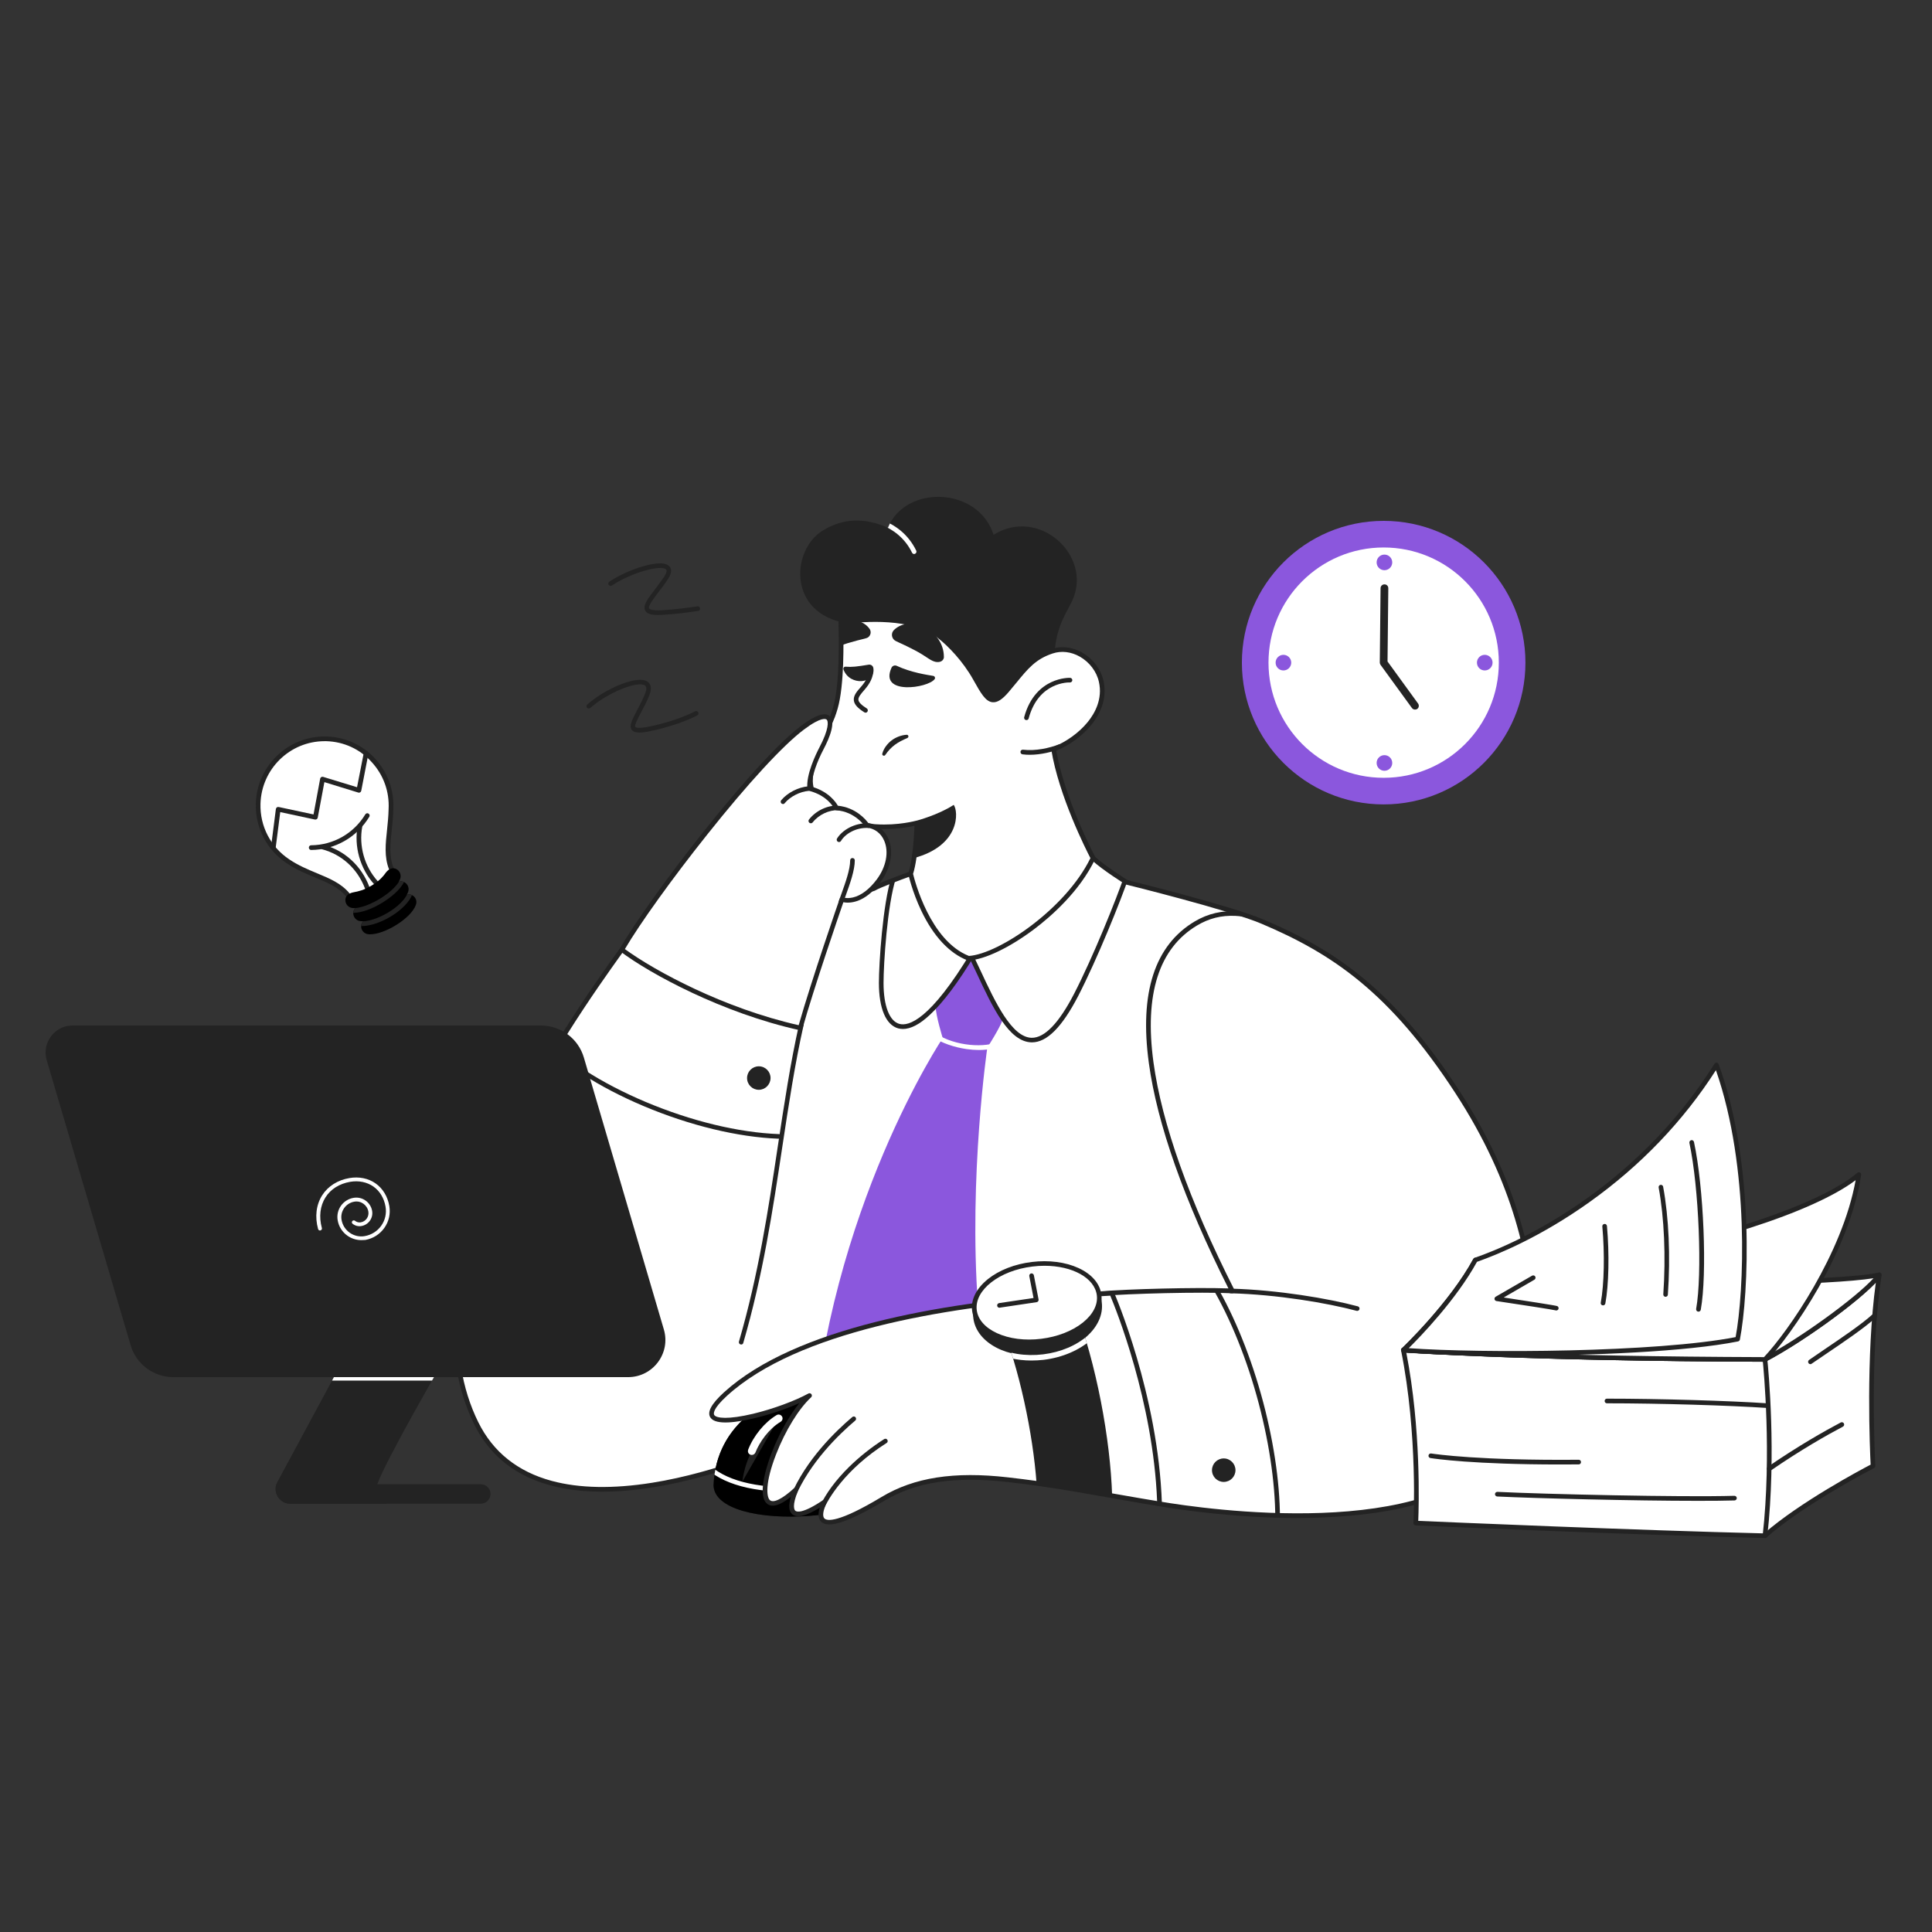 <?xml version="1.0" encoding="UTF-8"?> <!-- Generator: Adobe Illustrator 25.4.1, SVG Export Plug-In . SVG Version: 6.00 Build 0) --> <svg xmlns="http://www.w3.org/2000/svg" xmlns:xlink="http://www.w3.org/1999/xlink" id="Слой_1" x="0px" y="0px" viewBox="0 0 3000 3000" style="enable-background:new 0 0 3000 3000;" xml:space="preserve"><rect x="0" y="0" width="3000" height="3000" fill="#333333" stroke="none"/> <style type="text/css"> .st0{fill:#FFFFFF;} .st1{fill:#232323;} .st2{fill:#8B57DD;} .st3{clip-path:url(#SVGID_00000147201820565480497410000017862127431045780122_);fill:#FFFFFF;} .st4{clip-path:url(#SVGID_00000018918280080504766560000014576355656826451345_);fill:#232323;} .st5{clip-path:url(#SVGID_00000048471540986651138760000005756930421663930795_);fill:#232323;} .st6{clip-path:url(#SVGID_00000055704010301514621370000006854047973471683248_);fill:#232323;} .st7{clip-path:url(#SVGID_00000142140442729731896190000002979590665806835353_);fill:#232323;} .st8{clip-path:url(#SVGID_00000052105720079480920890000003046994070701043084_);fill:#232323;} .st9{clip-path:url(#SVGID_00000023244511206417185570000016516916729435208348_);fill:#FFFFFF;} .st10{clip-path:url(#SVGID_00000039107469451548125150000008528294243455579564_);fill:#FFFFFF;} .st11{clip-path:url(#SVGID_00000016784289874674007470000018286510537846745754_);fill:#232323;} .st12{clip-path:url(#SVGID_00000021839487554697746710000000832579209075801741_);fill:#FFFFFF;} .st13{clip-path:url(#SVGID_00000036942271930091070980000007264329126278046896_);fill:#232323;} .st14{clip-path:url(#SVGID_00000119832625890251769850000005025043751992458382_);fill:#232323;} .st15{clip-path:url(#SVGID_00000060711924158358026240000012309082201096449706_);fill:#FFFFFF;} .st16{clip-path:url(#SVGID_00000069392449770490041380000016892102394201440915_);fill:#232323;} .st17{clip-path:url(#SVGID_00000063618700143415768800000004800495370979354522_);fill:#FFFFFF;} </style> <g transform="translate(704.4 771.6) rotate(0.0 840.6 804.6) scale(1.2 1.2)"> <path class="st0" d="M1298.3,769.2c-89.3-136.8-167.1-183.8-252.2-219.8c-41.9-17.7-175.2-50.6-175.2-50.6s-29.4-18.2-43.6-31.4 l-236,20.3c0,0-39.5,14.2-47.6,19.2c-88.1,27.3-126.6,49.6-218.8,78l-107.4,1C156.9,671-74.1,989,29.2,1198.7 c85.1,172.7,392.6,30.4,392.6,30.4c13,0.7,26.6,1.6,40.5,2.5c72.4,4.9,150.4,18.3,230.3,28.9c79.3,10.5,160.4,26.4,220.8,42.5 c78,13.2,357.5,48.6,443.6-70.9C1402.8,1168.6,1439.1,985,1298.3,769.2L1298.3,769.2z"></path> <path class="st1" d="M1091.8,1321.3c-78.7,0-149.3-10.3-178.9-15.3c-0.1,0-0.2,0-0.3-0.1c-62.2-16.6-142.6-32.1-220.4-42.5 c-22.6-3-45.2-6.3-67.1-9.4c-57.1-8.2-111.1-15.9-162.9-19.5c-13.2-0.9-26.5-1.7-39.7-2.5c-10.2,4.7-123.9,55.2-230.2,55.2 c-68,0-132.9-20.7-165.7-87.2C-17.2,1111.2-6.9,993.2,57,849.2c51.2-115.4,124.3-217.7,155.6-261.4l2.6-3.7 c0.6-0.8,1.5-1.2,2.4-1.3l106.9-1c46.7-14.4,80-27.4,112.2-39.9c30.8-12,62.7-24.4,105.8-37.8c8.9-5.3,46.2-18.7,47.8-19.3 c0.2-0.1,0.5-0.1,0.8-0.2l236-20.3c0.8-0.1,1.7,0.2,2.3,0.8c12.9,12,39.2,28.6,42.7,30.8c10,2.5,134.4,33.4,175.2,50.7 c93.3,39.4,168.2,90.1,253.5,220.9c78.3,120,97.5,224,99.8,290.1c1.3,37.9-2.3,73.8-10.8,106.4c-7.3,28.2-17.8,52.3-30.4,69.8 c-37.3,51.8-113.7,80.9-227.1,86.4C1118.7,1321,1105.2,1321.3,1091.8,1321.3L1091.8,1321.3z M914.1,1300 c58.5,9.9,352.5,52.5,440.5-69.7c21.2-29.4,42.8-90.2,40-172.5c-2.3-65.3-21.2-168.1-98.8-287c-84.5-129.5-158.6-179.7-250.9-218.7 c-41.2-17.4-173.4-50.2-174.8-50.5c-0.3-0.1-0.6-0.2-0.9-0.4c-1.2-0.7-28.5-17.7-43-30.8L592,490.6c-13.7,4.9-40.5,15-46.7,18.8 c-0.2,0.1-0.5,0.2-0.7,0.3c-43.1,13.4-75,25.8-105.8,37.8c-32.4,12.6-65.9,25.7-113,40.2c-0.3,0.1-0.6,0.1-0.9,0.1l-105.8,1 l-1.7,2.4c-31.1,43.5-104,145.4-155,260.3C-0.7,994-11,1110.3,31.9,1197.3c19,38.5,51,64.1,95.2,76c35.6,9.6,79.2,10.4,129.6,2.4 c86.3-13.7,163.1-49,163.9-49.4c0.4-0.2,0.9-0.3,1.4-0.3c13.3,0.7,26.9,1.6,40.5,2.5c52,3.5,106.1,11.3,163.4,19.5 c21.9,3.1,44.6,6.4,67.1,9.4C771.1,1267.8,851.6,1283.4,914.1,1300L914.1,1300z"></path> <path class="st2" d="M678.5,1045.7c4.5,61.9,12.4,144.7,18.9,209.1c-79.9-10.6-162.6-18.4-235-23.3 c22.7-310.7,170.5-531.2,170.5-531.2s-9.1-29.4-9.1-40.5c10.1-10.1,45.6-60.8,45.6-60.8s25.3,50,41.5,76c-1,4.1-6.1,15.2-20.3,37.5 C690.6,712.5,666.3,878.6,678.5,1045.7L678.5,1045.7z"></path> <g> <defs> <path id="SVGID_1_" d="M1298.3,769.2c-89.3-136.8-167.1-183.8-252.2-219.8c-41.9-17.7-175.2-50.6-175.2-50.6 s-29.4-18.2-43.6-31.4l-236,20.3c0,0-39.5,14.2-47.6,19.2c-88.1,27.3-126.6,49.6-218.8,78l-107.4,1 C156.9,671-74.1,989,29.2,1198.7c85.1,172.7,392.6,30.4,392.6,30.4c13,0.7,26.6,1.6,40.5,2.5c72.4,4.9,150.4,18.3,230.3,28.9 c79.3,10.5,160.4,26.4,220.8,42.5c78,13.2,357.5,48.6,443.6-70.9C1402.8,1168.6,1439.1,985,1298.3,769.2L1298.3,769.2z"></path> </defs> <clipPath id="SVGID_00000160886554097596110380000000769857010543739553_"> <use xlink:href="#SVGID_1_" style="overflow:visible;"></use> </clipPath> <path style="clip-path:url(#SVGID_00000160886554097596110380000000769857010543739553_);fill:#FFFFFF;" d="M679.6,715.7 c-5.1,0-10.4-0.4-15.9-1.2c-16.2-2.3-32.3-8-43.1-15.2c-1.4-0.9-1.7-2.8-0.8-4.2c0.9-1.3,2.7-1.7,4.1-0.8 c25.2,16.8,64.6,19.1,83.1,9.9c1.5-0.7,3.3-0.1,4,1.3s0.1,3.3-1.3,4C701.6,713.6,691.2,715.7,679.6,715.7L679.6,715.7z"></path> </g> <g> <g> <defs> <path id="SVGID_00000092436275431445103420000014000472392397801101_" d="M1298.3,769.2c-89.3-136.8-167.1-183.8-252.2-219.8 c-41.9-17.7-175.2-50.6-175.2-50.6s-29.4-18.2-43.6-31.4l-236,20.3c0,0-39.5,14.2-47.6,19.2c-88.1,27.3-126.6,49.6-218.8,78 l-107.4,1C156.9,671-74.1,989,29.2,1198.7c85.1,172.7,392.6,30.4,392.6,30.4c13,0.7,26.6,1.6,40.5,2.5 c72.4,4.9,150.4,18.3,230.3,28.9c79.3,10.5,160.4,26.4,220.8,42.5c78,13.2,357.5,48.6,443.6-70.9 C1402.8,1168.6,1439.1,985,1298.3,769.2L1298.3,769.2z"></path> </defs> <clipPath id="SVGID_00000088102190705202614410000007656579661608495797_"> <use xlink:href="#SVGID_00000092436275431445103420000014000472392397801101_" style="overflow:visible;"></use> </clipPath> <path style="clip-path:url(#SVGID_00000088102190705202614410000007656579661608495797_);fill:#232323;" d="M838,1034 c-1.7,0-3-1.4-3-3c0-1.6,1.2-2.8,2.7-3c34.3-3,122.2-5.3,164.9-3.8c-57.5-114.5-92.2-212.6-103-291.7 c-12.4-90.8,7.6-152.4,59.4-183.2c17.2-10.2,35.7-14.5,56.4-12.9c17.9,1.4,37.9,7,62.8,17.8c1.5,0.7,2.2,2.4,1.6,3.9 c-0.7,1.5-2.4,2.2-3.9,1.6c0,0,0,0,0,0c-50.4-21.8-83.4-23.3-113.8-5.2c-49.5,29.4-68.5,89.1-56.5,177.2 c10.9,79.4,46.1,178.5,104.7,294.4c0.5,1,0.4,2.1-0.2,3c-0.6,0.9-1.6,1.4-2.7,1.4c-40.2-2-133.7,0.4-169.2,3.5 C838.2,1034,838.1,1034,838,1034L838,1034z"></path> </g> <g> <defs> <path id="SVGID_00000005238603786579525620000000197431461584609692_" d="M1298.3,769.2c-89.3-136.8-167.1-183.8-252.2-219.8 c-41.9-17.7-175.2-50.6-175.2-50.6s-29.4-18.2-43.6-31.4l-236,20.3c0,0-39.5,14.2-47.6,19.2c-88.1,27.3-126.6,49.6-218.8,78 l-107.4,1C156.9,671-74.1,989,29.2,1198.7c85.1,172.7,392.6,30.4,392.6,30.4c13,0.7,26.6,1.6,40.5,2.5 c72.4,4.9,150.4,18.3,230.3,28.9c79.3,10.5,160.4,26.4,220.8,42.5c78,13.2,357.5,48.6,443.6-70.9 C1402.8,1168.6,1439.1,985,1298.3,769.2L1298.3,769.2z"></path> </defs> <clipPath id="SVGID_00000081634256698329927300000009574567533246944167_"> <use xlink:href="#SVGID_00000005238603786579525620000000197431461584609692_" style="overflow:visible;"></use> </clipPath> <path style="clip-path:url(#SVGID_00000081634256698329927300000009574567533246944167_);fill:#232323;" d="M1169.2,1053.3 c-0.3,0-0.5,0-0.8-0.1c-37.7-10.1-102.7-21.1-162.9-22.7c-1.7,0-3-1.4-2.9-3.1v0c0.1-1.7,1.4-3,3.1-2.9 c60.7,1.6,126.2,12.7,164.3,22.9c1.6,0.4,2.6,2.1,2.1,3.7C1171.7,1052.4,1170.6,1053.3,1169.2,1053.3L1169.2,1053.3z M1065.9,1340.9l-0.1,0c-1.7-0.1-2.9-1.5-2.9-3.1c1.9-43.9-4.6-98.7-18.4-154.2c-14-56.5-35.1-111.2-59.2-154.1 c-0.8-1.4-0.3-3.3,1.1-4.1c1.4-0.8,3.3-0.3,4.1,1.1c24.4,43.4,45.6,98.6,59.8,155.6c13.9,56,20.6,111.4,18.6,155.9 C1068.8,1339.7,1067.5,1340.9,1065.9,1340.9L1065.9,1340.9z M372.1,1096.8c-1.7,0-3-1.3-3-3c0-0.3,0-0.6,0.1-0.8 c25.3-86.7,38-170.9,50.2-252.2c8.4-55.5,16.3-108,27.7-158.8c0.4-1.6,2-2.6,3.6-2.2c1.6,0.4,2.6,1.9,2.2,3.5 c-11.4,50.6-19.3,103-27.7,158.4c-12.3,81.5-25,165.9-50.4,253C374.6,1096,373.4,1096.8,372.1,1096.8L372.1,1096.8z"></path> </g> <g> <defs> <path id="SVGID_00000117658189038685930170000012993930378112812674_" d="M1298.3,769.2c-89.3-136.8-167.1-183.8-252.2-219.8 c-41.9-17.7-175.2-50.6-175.2-50.6s-29.4-18.2-43.6-31.4l-236,20.3c0,0-39.5,14.2-47.6,19.2c-88.1,27.3-126.6,49.6-218.8,78 l-107.4,1C156.9,671-74.1,989,29.2,1198.7c85.1,172.7,392.6,30.4,392.6,30.4c13,0.7,26.6,1.6,40.5,2.5 c72.4,4.9,150.4,18.3,230.3,28.9c79.3,10.5,160.4,26.4,220.8,42.5c78,13.2,357.5,48.6,443.6-70.9 C1402.8,1168.6,1439.1,985,1298.3,769.2L1298.3,769.2z"></path> </defs> <clipPath id="SVGID_00000106142561178175793160000009515671894652148360_"> <use xlink:href="#SVGID_00000117658189038685930170000012993930378112812674_" style="overflow:visible;"></use> </clipPath> <path style="clip-path:url(#SVGID_00000106142561178175793160000009515671894652148360_);fill:#232323;" d="M420.7,830.5l-0.1,0 c-52.8-2-114.9-17-174.9-42.3c-57.8-24.4-106.4-55.7-133.4-85.9c-1.1-1.2-1-3.1,0.2-4.2c1.2-1.1,3.1-1,4.2,0.2 c26.4,29.6,74.3,60.3,131.3,84.4c59.3,25,120.7,39.9,172.8,41.8c1.7,0,3,1.4,2.9,3.1S422.4,830.5,420.7,830.5L420.7,830.5z M748.4,705.8c-0.2,0-0.4,0-0.6,0c-29.5-0.6-50.6-45.8-71-89.5c-3.7-7.9-7.2-15.3-10.7-22.5c-0.7-1.5-0.1-3.3,1.4-4 c1.5-0.7,3.3-0.1,4,1.4c3.5,7.2,7,14.7,10.7,22.6c18.7,40.1,40,85.5,65.7,86.1c16.8,0.3,35.3-18.9,55-57 c24.2-46.9,54.2-121.1,65.7-154.6c0.5-1.6,2.2-2.4,3.8-1.9s2.4,2.2,1.9,3.8c-11.5,33.6-41.7,108.2-66,155.4 C787.3,686.1,767.7,705.8,748.4,705.8L748.4,705.8z"></path> </g> <g> <defs> <path id="SVGID_00000044178217792200130100000016756035519599416247_" d="M1298.3,769.2c-89.3-136.8-167.1-183.8-252.2-219.8 c-41.9-17.7-175.2-50.6-175.2-50.6s-29.4-18.2-43.6-31.4l-236,20.3c0,0-39.5,14.2-47.6,19.2c-88.1,27.3-126.6,49.6-218.8,78 l-107.4,1C156.9,671-74.1,989,29.2,1198.7c85.1,172.7,392.6,30.4,392.6,30.4c13,0.7,26.6,1.6,40.5,2.5 c72.4,4.9,150.4,18.3,230.3,28.9c79.3,10.5,160.4,26.4,220.8,42.5c78,13.2,357.5,48.6,443.6-70.9 C1402.8,1168.6,1439.1,985,1298.3,769.2L1298.3,769.2z"></path> </defs> <clipPath id="SVGID_00000049924272016806399270000011460151130439328927_"> <use xlink:href="#SVGID_00000044178217792200130100000016756035519599416247_" style="overflow:visible;"></use> </clipPath> <path style="clip-path:url(#SVGID_00000049924272016806399270000011460151130439328927_);fill:#232323;" d="M581.4,688.5 c-2.1,0-4.2-0.3-6.2-0.8c-15.8-4.4-24.9-25.8-24.9-58.8c0-24.8,4.9-102.1,16.4-137.7c0.5-1.6,2.2-2.4,3.8-1.9 c1.6,0.5,2.4,2.2,1.9,3.8c-11.3,34.9-16.1,111.3-16.1,135.8c0,29.6,7.6,49.5,20.5,53c11.9,3.3,39.8-4.6,93.5-94 c0.9-1.4,2.7-1.9,4.1-1s1.9,2.7,1,4.1l0,0c-22,36.7-42,63.4-59.4,79.4C603.1,682.5,591.4,688.5,581.4,688.5L581.4,688.5z"></path> </g> <path class="st1" d="M480.2,1149.7c-73,7.5-140.6,49.8-143.9,129c0.8,62.7,238.4,53.2,271.6-28.6 C632.5,1189.7,562,1141.3,480.2,1149.7z"></path> <g> <path id="a" d="M480.2,1149.7c-73,7.5-140.6,49.8-143.9,129c0.8,62.7,238.4,53.2,271.6-28.6 C632.5,1189.7,562,1141.3,480.2,1149.7z"></path> </g> <g> <defs> <path id="SVGID_00000114055388407677415860000000333638526305184646_" d="M480.2,1149.7c-73,7.5-140.6,49.8-143.9,129 c0.8,62.7,238.4,53.2,271.6-28.6C632.5,1189.7,562,1141.3,480.2,1149.7z"></path> </defs> <clipPath id="SVGID_00000050643406687246360970000017676798783188619420_"> <use xlink:href="#SVGID_00000114055388407677415860000000333638526305184646_" style="overflow:visible;"></use> </clipPath> <path style="clip-path:url(#SVGID_00000050643406687246360970000017676798783188619420_);fill:#232323;" d="M420.5,1192.4 c-25.1,20.6-42.8,48.5-46.9,81.8"></path> </g> </g> <g> <defs> <path id="SVGID_00000091006591536019532480000000368902734178154168_" d="M480.2,1149.7c-73,7.5-140.6,49.8-143.9,129 c0.8,62.7,238.4,53.2,271.6-28.6C632.5,1189.7,562,1141.3,480.2,1149.7z"></path> </defs> <clipPath id="SVGID_00000052072806275179493770000014531542639856488337_"> <use xlink:href="#SVGID_00000091006591536019532480000000368902734178154168_" style="overflow:visible;"></use> </clipPath> <path style="clip-path:url(#SVGID_00000052072806275179493770000014531542639856488337_);fill:#FFFFFF;" d="M430.9,1287.3 c-8.3,0-16.4-0.4-24.2-1.1c-50.3-4.6-84.1-23-95.1-51.6c-0.6-1.6,0.3-3.3,1.8-3.8c1.5-0.5,3.2,0.2,3.8,1.7 c10.2,26.4,42.1,43.4,90.1,47.8c37.1,3.4,79.9-1.4,117.3-13.3c39.6-12.5,68.8-31.4,82.1-53.2c4.9-8,7.9-16.2,8.8-24.5 c0.2-1.6,1.7-2.8,3.3-2.7c1.6,0.2,2.8,1.7,2.7,3.3c-1,9.1-4.2,18.2-9.6,27C584.4,1261.7,501.3,1287.3,430.9,1287.3L430.9,1287.3z"></path> </g> <g> <defs> <path id="SVGID_00000150069563722473765710000012668203185717881989_" d="M480.2,1149.7c-73,7.5-140.6,49.8-143.9,129 c0.8,62.7,238.4,53.2,271.6-28.6C632.5,1189.7,562,1141.3,480.2,1149.7z"></path> </defs> <clipPath id="SVGID_00000140009069226038052420000010678348242818227590_"> <use xlink:href="#SVGID_00000150069563722473765710000012668203185717881989_" style="overflow:visible;"></use> </clipPath> <path style="clip-path:url(#SVGID_00000140009069226038052420000010678348242818227590_);fill:#FFFFFF;" d="M385.8,1239.7 c-2.8,0-5-2.2-5-5c0-0.6,0.1-1.2,0.3-1.8c7-18.1,21.5-35.7,36.9-44.8c2.4-1.4,5.4-0.6,6.9,1.8s0.6,5.4-1.8,6.9 c-15.5,9.2-27.5,26.6-32.6,39.8C389.7,1238.4,387.9,1239.7,385.8,1239.7L385.8,1239.7z"></path> </g> <path class="st0" d="M913.4,1303c-11.3-1.7-37.4-6.3-61.3-10.5c-18.4-3.2-35.6-6.3-44-7.7c-18-3.2-36.1-6-53.8-8.4 c-12.4-1.7-24.9-3.3-37.4-4.7c-60.7-6.9-115.3-2.9-161.7,25c-75.1,45.2-89.2,33.5-75.3,3.7c-38.8,26.3-51.1,18.6-37.2-15.8 c-74.4,67.8-31-76.7,17.7-121.8c-47.7,26.5-173.4,57-108.7-1.9c98.7-90,308.5-116.8,427.4-125.9c6.4-0.5,12.8-1,19.2-1.4 c23.2-1.6,41.6-2.4,53.4-3.1C851.7,1030.5,908.8,1160.8,913.4,1303L913.4,1303z"></path> <path class="st1" d="M486.1,1329.6c-4.4,0-7.8-1.1-10.2-3.2c-4.1-3.7-4.8-9.9-2.1-18.5c-17.6,10.8-29.2,13.7-35.4,8.7 c-4.7-3.8-5.4-11.2-2.1-22.6c-15,11.8-25.8,14.4-31.9,7.7c-11.7-12.8,2.6-53.2,7.3-65.2c9.5-24.5,22.5-47.6,35.7-63.9 c-17,7.6-38.3,14.8-58.4,19.6c-21.8,5.2-49.4,9.4-56.5-0.6c-5-7,0.7-17.7,17.3-32.9c92.8-84.5,284.6-115.5,429.2-126.7 c5.9-0.5,12.2-0.9,19.2-1.4c18.9-1.3,34.7-2.1,46.2-2.7c2.6-0.1,5-0.3,7.2-0.4c1.2-0.1,2.4,0.6,2.9,1.8 c0.6,1.3,57.4,132.4,62,273.6c0.1,1.7-1.2,3-2.9,3.1c-0.2,0-0.4,0-0.6,0c-9.2-1.4-29.3-4.8-61.4-10.5c-9.4-1.7-18.5-3.3-26.3-4.6 c-5.9-1-11.8-2.1-17.7-3.1c-17.2-3-35.2-5.8-53.7-8.4c-12.4-1.7-24.8-3.3-37.3-4.7c-68.2-7.8-119,0-159.8,24.6 C523,1319.5,499.6,1329.6,486.1,1329.6L486.1,1329.6z M480,1297.3c1.7,0,3,1.3,3,3c0,0.4-0.1,0.9-0.3,1.3 c-4.8,10.2-5.8,17.6-2.8,20.4c3.3,3,17.1,6.2,73.8-27.9c42-25.3,94-33.4,163.6-25.4c12.5,1.4,25,3,37.4,4.7 c18.5,2.6,36.7,5.4,53.9,8.4c4.1,0.7,10.3,1.8,17.7,3.1c7.8,1.4,16.9,3,26.3,4.6c28.4,5,47.4,8.2,57.7,9.9 c-5.1-129.4-53.7-249.4-60.6-265.8c-1.6,0.1-3.3,0.2-5.1,0.3c-11.5,0.6-27.3,1.4-46.1,2.7c-7,0.5-13.2,0.9-19.1,1.4 c-143.6,11.1-334.1,41.7-425.6,125.1c-19.3,17.6-17.5,23.6-16.5,25c2.9,4.1,17.8,6,50.3-1.7c25.5-6.1,54.2-16.7,71.5-26.2 c1.4-0.8,3.3-0.3,4.1,1.2c0.7,1.2,0.4,2.7-0.6,3.7c-16.1,14.9-33.4,43.1-45.3,73.7c-14.7,37.9-12.2,54.9-8.4,59 c4.4,4.8,16.1-0.8,32-15.4c1.2-1.1,3.1-1,4.2,0.2c0.8,0.9,1,2.1,0.6,3.1c-8.3,20.3-4.7,25.3-3.4,26.3c1.6,1.3,9.1,4.2,36.1-14.1 C478.8,1297.5,479.4,1297.3,480,1297.3L480,1297.3z"></path> <g> <defs> <path id="SVGID_00000004529385692241404960000017998743611036566165_" d="M865.7,1297.5c-20-3.1-39.7-6.5-59-9.9 c-31-5.4-61-10.7-89.6-13.9c-60.7-7-115.5-5-161.8,22.9c-75.1,45.2-89.2,33.5-75.3,3.7c-38.8,26.3-51.1,18.6-37.2-15.8 c-74.3,67.8-31-76.7,17.7-121.7c-47.8,26.5-173.4,57-108.7-1.9c125.5-114.3,386.6-112.5,456.3-116.2 C808,1044.7,861,1155.3,865.7,1297.5L865.7,1297.5z"></path> </defs> <clipPath id="SVGID_00000058556877431803230840000004161313344314489790_"> <use xlink:href="#SVGID_00000004529385692241404960000017998743611036566165_" style="overflow:visible;"></use> </clipPath> <path style="clip-path:url(#SVGID_00000058556877431803230840000004161313344314489790_);fill:#232323;" d="M438.9,1297.2 c-1.7,0-3-1.3-3-3c0-0.4,0.1-0.8,0.2-1.2c19.5-46.9,58.4-84.3,79.8-102.4c1.3-1.1,3.2-0.9,4.2,0.4s0.9,3.2-0.4,4.2 c-21,17.8-59.1,54.4-78.2,100.2C441.2,1296.5,440.1,1297.2,438.9,1297.2L438.9,1297.2z M476.5,1310.7c-1.7,0-3-1.3-3-3 c0-0.4,0.1-0.9,0.3-1.3c8-17.1,20.7-34.2,37.7-51c13.5-13.3,29.7-26.1,45.6-36.2c1.4-0.9,3.3-0.5,4.1,0.9c0.9,1.4,0.5,3.3-0.9,4.1 c-54.7,34.6-75.9,73.6-81.1,84.7C478.7,1310,477.7,1310.7,476.5,1310.7z"></path> </g> <path class="st1" d="M476.9,44c32.6-20.6,63.1-13.8,85.1-4.1c22.3-55.7,116.5-53.7,136.7,9.1c58.7-36.5,127.6,26.3,102.3,84.1 c-6.8,15.4-21.3,33.4-23.3,68.9c-28.7,15.2-88.3,91.7-88.3,91.7S552.3,174.3,501,161.9C432.4,145.3,438.4,68.3,476.9,44z"></path> <g> <defs> <path id="SVGID_00000098179799193285417460000016130238525200054953_" d="M476.9,44c32.6-20.6,63.1-13.8,85.1-4.1 c22.3-55.7,116.5-53.7,136.7,9.1c58.7-36.5,127.6,26.3,102.3,84.1c-6.8,15.4-21.3,33.4-23.3,68.9c-28.7,15.2-88.3,91.7-88.3,91.7 S552.3,174.3,501,161.9C432.4,145.3,438.4,68.3,476.9,44z"></path> </defs> <clipPath id="SVGID_00000171687689103991856380000004358236894181656454_"> <use xlink:href="#SVGID_00000098179799193285417460000016130238525200054953_" style="overflow:visible;"></use> </clipPath> <path style="clip-path:url(#SVGID_00000171687689103991856380000004358236894181656454_);fill:#FFFFFF;" d="M595.9,73.9 c-1.1,0-2.2-0.7-2.7-1.7C574,32.8,530.4,30.3,530,30.3c-1.7-0.1-2.9-1.5-2.9-3.1c0.1-1.7,1.5-2.9,3.1-2.9 c1.9,0.1,47.6,2.6,68.4,45.2c0.7,1.5,0.1,3.3-1.4,4C596.8,73.8,596.4,73.9,595.9,73.9z"></path> </g> <path class="st0" d="M776.3,326.8c10.5,64.6,51,140.6,51,140.6c-32.3,68-121.5,127.6-161,129.6c-55.7-21.3-75-109.4-75-109.4 c7.1-21.3,8.1-65.8,8.1-65.8s-23.2,6.7-53.2,4.8c-2.1-0.1-4.3-0.3-6.4-0.5c-0.5-0.1-1.1-0.1-1.7-0.2c-1.5-0.2-3-0.4-4.5-0.6 c-13.7-2-28.4-5.9-42.5-13.2c-13.8-7.1-23.1-18.4-27.1-31c-0.3-0.9-0.5-1.7-0.8-2.6c-1.1-4.4-1.6-8.9-1.4-13.5 c0.3-7.2,1.4-13.8,3-20.1c0.8-3.1,1.7-6.1,2.8-9.1c0,0,0,0,0,0c5.1-14.5,12.6-27.8,19.1-42.8c1.1-2.5,2.1-5.1,3.1-7.6l0,0 c0.1-0.2,0.2-0.4,0.3-0.7c1.4-3.7,2.7-7.5,3.8-11.5c8.3-28.7,7.7-81.4,7-111.2c37.7-5.4,95-7,127.2,18 c14.2,11.1,33.6,31.4,46.7,54.9c14.8,26.5,21.2,38.8,40.9,15.7c21.2-24.9,31-41.8,58.2-50.7c28-9.2,57.8,11.9,63.8,39 C846.8,279.4,809.3,313.8,776.3,326.8L776.3,326.8z"></path> <path class="st1" d="M666.3,600c-0.4,0-0.7-0.1-1.1-0.2c-23.5-9-44.3-31.2-60-64.2c-11.8-24.7-16.6-46.5-16.8-47.4 c-0.1-0.5-0.1-1.1,0.1-1.6c5.7-17,7.4-49.7,7.8-61c-7.9,1.8-27,5.3-50.3,3.9c-2.2-0.1-4.3-0.3-6.5-0.5l-1.7-0.2 c-1.5-0.2-3.1-0.4-4.6-0.6c-15.7-2.3-30.4-6.8-43.4-13.5c-14-7.2-24.2-18.8-28.6-32.7c-0.3-0.9-0.6-1.9-0.8-2.8 c-1.2-4.7-1.7-9.5-1.5-14.3c0.3-6.9,1.3-13.7,3.1-20.7c0.8-3.2,1.8-6.4,2.9-9.5c3.1-8.9,7.1-17.2,11.3-26c2.6-5.5,5.3-11.1,7.8-17 c1.1-2.5,2.1-5,3-7.5c0-0.1,0-0.1,0.1-0.2l0.1-0.1c0-0.1,0.1-0.2,0.1-0.3c1.5-4.1,2.7-7.8,3.8-11.4c8.9-30.7,7.4-90.6,6.9-110.3 c0-1.5,1.1-2.8,2.6-3c26.8-3.8,93-9.7,129.5,18.6c14,10.9,33.8,31.2,47.5,55.8l0.5,0.9c8,14.4,13.8,24.8,19.8,25.4 c3.9,0.4,9-3.3,15.7-11.1c3.5-4.1,6.7-8,9.8-11.8c15.3-18.6,26.3-32.1,49.8-39.9c13-4.3,27.3-2.7,40.1,4.6 c14,8,24.3,21.6,27.6,36.6c4.3,19.3-1.1,38.9-15.6,56.8c-11.4,14.1-27.9,26.3-45.5,33.6c10.9,62.9,49.9,136.6,50.3,137.3 c0.4,0.8,0.5,1.8,0.1,2.7c-20.1,42.3-57.9,75-78.7,90.7c-31.8,24-64.3,39.6-84.9,40.7C666.4,600,666.4,600,666.3,600L666.3,600z M594.5,487.8c2.1,8.6,22,86.4,72.3,106.2c38.7-2.6,125.2-60.9,157.2-126.6c-5.5-10.6-40.9-80.5-50.6-140.2 c-0.2-1.4,0.5-2.8,1.9-3.3c17.5-6.9,34-18.8,45.3-32.7c9.3-11.5,19.3-29.7,14.4-51.8c-2.9-13.3-12.2-25.6-24.7-32.7 c-11.3-6.4-23.8-7.9-35.2-4.1c-21.8,7.2-31.8,19.4-47,38c-3.1,3.8-6.3,7.7-9.9,11.9c-8.3,9.7-14.7,13.8-20.9,13.2 c-9.1-0.9-15.2-11.9-24.5-28.4l-0.5-0.9c-13.3-23.8-32.4-43.5-45.9-54c-33.5-26.1-94.8-21.5-122.3-17.8 c0.5,22.2,1.6,79.1-7.2,109.4c-1.1,3.7-2.3,7.6-3.9,11.8c0,0.1-0.1,0.3-0.2,0.4l-0.1,0.2c0,0.1-0.1,0.1-0.1,0.2 c-1,2.5-2,5.1-3.1,7.6c-2.5,6-5.3,11.7-7.9,17.2c-4.1,8.6-8,16.8-11.1,25.4c0,0.1,0,0.1-0.1,0.2c-1,2.9-1.9,5.8-2.7,8.8 c-1.7,6.6-2.7,12.9-2.9,19.4c-0.2,4.2,0.3,8.5,1.4,12.6c0.2,0.9,0.5,1.7,0.7,2.4c4,12.4,13.1,22.8,25.6,29.2 c12.5,6.4,26.5,10.7,41.6,12.9c1.5,0.2,3,0.4,4.4,0.6l1.6,0.2c1.9,0.2,4,0.4,6.3,0.5c29.1,1.9,51.9-4.6,52.2-4.6 c1.6-0.5,3.3,0.5,3.7,2.1c0.1,0.3,0.1,0.6,0.1,0.9C602.4,423.7,601.4,466.1,594.5,487.8L594.5,487.8z"></path> <path class="st1" d="M634.2,203.2c-3.1-32.4-44.3-50.6-64.4-31c-4.3,4.2-3.2,11.3,2,14.1c5.4,2.8,9.1,3.9,24.7,12 c16.5,8.5,21.3,15.1,29.4,15.4c5.2,0.2,8-2.5,8.5-6C634.4,207.1,634.2,203,634.2,203.2L634.2,203.2z M620.6,231.6 c-8.3-1.4-28.4-4.3-47.2-13c-2.6-1.2-5.7-0.1-6.9,2.6c0,0,0,0,0,0.1c-16,35.5,47.3,26.2,55.9,14.5 C623.6,234.2,622.6,232,620.6,231.6z M507.2,219.7c8.4,0.7,14.6-0.1,29.8-2.6c2.9-0.5,5.6,1.4,6.1,4.3c3.5,20.5-30.5,24-38.6,2 C503.8,221.5,505.2,219.5,507.2,219.7L507.2,219.7z"></path> <g> <defs> <path id="SVGID_00000149375561174191586290000012921585803668485545_" d="M461.9,365c-0.8,18.3,9.7,37,29.3,47.1 c51.1,26.2,108.3,9.7,108.3,9.7s-1,44.6-8.1,65.8c0,0,43,86.7,67.1,123.1c58.3-21.8,136.6-75.3,168.9-143.4c0,0-40.5-76-51-140.6 c33-13,70.5-47.4,61.5-87.9c-6-27.1-35.8-48.3-63.8-39c-27.2,9-37,25.8-58.2,50.7c-19.7,23.2-26.2,10.8-40.9-15.7 c-13.1-23.5-32.5-43.9-46.7-54.9c-32.2-25-89.5-23.4-127.2-18c0.4,15.5,1.6,41.7-2.3,86.3C494.1,298.5,463.7,322.2,461.9,365 L461.9,365z"></path> </defs> <clipPath id="SVGID_00000072989486189637918970000016175614813159233920_"> <use xlink:href="#SVGID_00000149375561174191586290000012921585803668485545_" style="overflow:visible;"></use> </clipPath> <path style="clip-path:url(#SVGID_00000072989486189637918970000016175614813159233920_);fill:#232323;" d="M745.4,333.7 c-3.2,0-6.3-0.2-9.3-0.6c-1.6-0.2-2.8-1.7-2.6-3.4s1.7-2.8,3.4-2.6c15.9,2,34.4-2.2,46.4-6.9c1.5-0.6,3.3,0.1,3.9,1.7 c0.6,1.5-0.1,3.3-1.7,3.9c0,0,0,0-0.1,0C775,329.9,759.9,333.7,745.4,333.7L745.4,333.7z M484,173c16.6-18.3,43.7-17.3,54.2-2.3 c2.5,3.6,1.6,8.5-1.9,11c-2.8,1.9-7,1.8-26.2,7.5c-6,1.8-16.1,5.9-20.4,7.5c-7.3,2.7-15.1,0.8-14.8-5.6 C474.9,190.1,477.9,179.6,484,173L484,173z M599.5,418.8c0,0,27.3-7.1,47.6-20.3c6.1,8.1,9.1,52.7-51.7,68.9 C542.1,481.6,599.5,418.8,599.5,418.8L599.5,418.8z"></path> </g> <path class="st1" d="M741.2,288.8c-1.7,0-3-1.3-3-3c0-0.3,0-0.5,0.1-0.8c7.3-27.2,23-39.6,34.9-45.2c12.9-6.1,24-5.7,24.5-5.7 c1.7,0.1,2.9,1.5,2.9,3.1c0,0,0,0,0,0c-0.1,1.7-1.5,2.9-3.1,2.9c-1.7-0.1-40.6-1-53.4,46.5C743.8,287.9,742.6,288.8,741.2,288.8 L741.2,288.8z M533,279.2c-0.6,0-1.1-0.2-1.6-0.5c-8.6-5.4-12.8-10.1-13.5-15.1c-0.9-6.4,3.9-11.9,9.5-18.2 c6.4-7.3,8.5-13.1,9.2-16.6c0.7-3.8,0-5.9,0-6c-0.6-1.5,0.2-3.3,1.7-3.8c1.5-0.6,3.3,0.2,3.9,1.8c0.2,0.5,4.3,11.9-10.4,28.6 c-5.3,6.1-8.5,10-8,13.4c0.4,3,4,6.6,10.8,10.9c1.4,0.9,1.8,2.7,0.9,4.1C535,278.7,534,279.2,533,279.2L533,279.2z M587.1,312 c-2.9,1.3-5.8,2.5-8.5,4c-2.7,1.4-5.2,3-7.7,4.8c-2.4,1.8-4.6,3.8-6.7,6c-2.1,2.2-3.9,4.6-5.7,7.2l0,0c-0.7,1-2,1.2-3,0.5 c-0.7-0.5-1.1-1.4-0.8-2.3c0.9-3.4,2.5-6.6,4.6-9.5c2.1-2.9,4.6-5.5,7.4-7.6c2.8-2.2,6-3.8,9.3-5.1c3.3-1.2,6.7-2,10.2-2.2 c1.2-0.1,2.2,0.8,2.3,2C588.5,310.7,588,311.5,587.1,312L587.1,312z"></path> <path class="st0" d="M549.8,496.8c-24.6,33.2-47.6,24.3-47.6,24.3s-37.5,108.4-53.7,166.1c-101.3-22.3-194.5-73.9-230.9-101.3 c37.5-64.8,172.2-241.1,233.5-287.1c39-29.3,44.3-10.7,24.5,27.1c-6.6,12.6-16.9,36.4-15.1,51.6c26.5,6.9,34.6,25.1,34.6,25.1 c26.3,1.9,39.5,22.3,39.5,22.3C563.8,428.6,573.1,465.4,549.8,496.8L549.8,496.8z"></path> <path class="st1" d="M448.6,690.2c-0.2,0-0.4,0-0.6-0.1c-100-22-193.6-72.9-232.1-101.8c-1.2-0.9-1.6-2.6-0.8-3.9 c19-32.9,62.4-93.6,108.1-151c25-31.5,87.5-107.9,126.3-137.1c18.6-13.9,30.6-18.1,36.9-12.8c8.5,7.3,0.4,27.7-8,43.6 c-7.8,14.8-15.5,34.8-14.9,47.9c21.7,6.3,31,19.9,33.7,24.6c23.1,2.3,36.1,17.9,39.3,22.3c11.9,2,21.4,9.4,26.2,20.6 c7,16.4,3,37.8-10.3,55.9l-2.4-1.8l2.4,1.8c-20.8,28-40.7,27.5-48.1,26.1C498.4,541.6,466,636,451.4,688 C451.1,689.3,449.9,690.2,448.6,690.2L448.6,690.2z M221.6,585.1c39,28.5,128.6,76.8,224.9,98.5c16.4-57.8,52.6-162.5,53-163.5 c0.5-1.6,2.3-2.4,3.8-1.9c0,0,0.1,0,0.1,0c0,0,5.3,1.9,13.3,0.1c10.7-2.5,21.3-10.6,30.9-23.4c12.1-16.3,15.8-35.4,9.6-49.9 c-4.2-9.8-12.2-15.9-22.8-17.2c-0.9-0.1-1.7-0.6-2.1-1.4c-0.1-0.2-12.7-19.2-37.2-20.9c-1.1-0.1-2.1-0.8-2.5-1.8 c-0.3-0.7-8-17-32.6-23.4c-1.2-0.3-2.1-1.3-2.2-2.5c-2.2-18.1,11.2-45.4,15.4-53.4c12.7-24.1,11.9-34.2,9.4-36.3 c-0.9-0.8-6.8-4-29.4,13c-26.9,20.2-72.6,69.8-125.2,136C283.4,493,241.1,551.9,221.6,585.1L221.6,585.1z"></path> <g> <defs> <path id="SVGID_00000093151910697247165360000017066744930485370022_" d="M549.8,496.8c-24.6,33.2-47.6,24.3-47.6,24.3 s-37.5,108.4-53.7,166.1c-107.4-22.3-193.5-76-227.9-106.3c37.5-64.8,169.1-236,230.5-282.1c39-29.3,44.3-10.7,24.5,27.1 c-6.6,12.6-16.9,36.4-15.1,51.6c26.5,6.9,34.6,25.1,34.6,25.1c26.3,1.9,39.5,22.3,39.5,22.3C563.8,428.6,573.1,465.4,549.8,496.8 L549.8,496.8z"></path> </defs> <clipPath id="SVGID_00000140710993221063183040000001621250426130710199_"> <use xlink:href="#SVGID_00000093151910697247165360000017066744930485370022_" style="overflow:visible;"></use> </clipPath> <path style="clip-path:url(#SVGID_00000140710993221063183040000001621250426130710199_);fill:#232323;" d="M498.7,446.6 c-1.7,0-3-1.3-3-3c0-0.5,0.1-1.1,0.4-1.5c6.4-10.6,22.6-20.8,41.2-19.7c1.7,0.1,2.9,1.5,2.8,3.2c-0.1,1.7-1.5,2.9-3.2,2.8 c-16.3-1-30.3,7.7-35.7,16.8C500.7,446,499.7,446.6,498.7,446.6L498.7,446.6z M462.2,422.3c-1.7,0-3-1.3-3-3 c0-0.7,0.2-1.3,0.6-1.8c9-11.6,24.1-18.7,38.3-18.1c1.7,0.1,2.9,1.5,2.9,3.1c0,0,0,0,0,0c-0.1,1.7-1.4,2.9-3.1,2.9c0,0,0,0,0,0 c-12.2-0.5-25.6,5.9-33.3,15.8C464,421.9,463.2,422.3,462.2,422.3L462.2,422.3z M426.2,397.4c-1.7,0-3-1.3-3-3 c0-0.7,0.2-1.4,0.7-1.9c8-9.7,22.1-16.9,35-18c1.6-0.2,3.1,1.1,3.2,2.7c0.1,1.7-1.1,3.1-2.7,3.2c-11.4,1-23.8,7.3-30.9,15.8 C428,397,427.1,397.4,426.2,397.4L426.2,397.4z M501.3,526.7c-1.7,0-3-1.3-3-3c0-0.3,0.1-0.7,0.2-1c1-2.9,2.1-6,3.3-9.1 c5.3-14.8,11.3-31.5,11.3-43.3c0-1.7,1.3-3,3-3s3,1.3,3,3c0,12.8-6.2,30.1-11.7,45.4c-1.1,3.1-2.2,6.2-3.2,9.1 C503.8,525.9,502.6,526.7,501.3,526.7z"></path> </g> <path class="st1" d="M852.1,1292.5c-18.4-3.2-35.6-6.3-44-7.7c-18-3.2-36.1-6-53.8-8.4c-4.6-63.3-22-148.5-47.9-211.5l23.5-9.7 l49.2-20.2l16.9-6.9c0.8,1.8,1.5,3.7,2.2,5.6c1.7,4.1,3.3,8.3,4.8,12.4C832,1122.3,849.8,1219.6,852.1,1292.5z"></path> <ellipse transform="matrix(0.993 -0.121 0.121 0.993 -122.077 99.507)" class="st1" cx="755.7" cy="1051.7" rx="83.7" ry="58.4"></ellipse> <g> <defs> <path id="SVGID_00000019674664516309664720000000027315266097180297_" d="M852.1,1292.5c-18.4-3.2-35.6-6.3-44-7.7 c-18-3.2-36.1-6-53.8-8.4c-4.6-63.3-22-148.5-47.9-211.5l23.5-9.7l49.2-20.2l16.9-6.9c0.8,1.8,1.5,3.7,2.2,5.6 c1.7,4.1,3.3,8.3,4.8,12.4C832,1122.3,849.8,1219.6,852.1,1292.5z"></path> </defs> <clipPath id="SVGID_00000059290899005499717450000011142533949916343473_"> <use xlink:href="#SVGID_00000019674664516309664720000000027315266097180297_" style="overflow:visible;"></use> </clipPath> <path style="clip-path:url(#SVGID_00000059290899005499717450000011142533949916343473_);fill:#FFFFFF;" d="M747.7,1117.5 c-18.5,0-36-4-50.6-11.7c-19.1-10.1-30.8-25.4-32.9-42.9c-2.1-17.6,5.5-35.2,21.6-49.6c15.7-14.1,37.7-23.5,61.9-26.5 c50.4-6.2,95,17.9,99.4,53.7c2.1,17.6-5.5,35.2-21.6,49.6c-15.7,14.1-37.7,23.5-61.9,26.5C758.3,1117.2,752.9,1117.5,747.7,1117.5 L747.7,1117.5z M763.6,992.8c-4.9,0-9.9,0.3-15,0.9c-22.8,2.8-43.4,11.6-58.1,24.7c-14.3,12.8-21.2,28.3-19.3,43.5 c1.9,15.2,12.3,28.6,29.3,37.6c17.4,9.2,39.6,12.8,62.4,10c22.8-2.8,43.4-11.6,58.1-24.7c14.3-12.8,21.2-28.3,19.3-43.5 C836.7,1012.9,803.7,992.8,763.6,992.8L763.6,992.8z"></path> </g> <ellipse transform="matrix(0.993 -0.121 0.121 0.993 -120.99 99.314)" class="st0" cx="754.6" cy="1042.6" rx="81.3" ry="50.1"></ellipse> <path class="st1" d="M744.7,1096.4c-16.2,0-31.4-3-44.1-8.8c-17.4-8-27.9-20.3-29.7-34.6s5.5-28.8,20.4-40.8 c14.5-11.6,34.7-19.5,56.8-22.2c22.1-2.7,43.6,0.1,60.4,7.8c17.4,8,27.9,20.3,29.7,34.6c1.8,14.4-5.5,28.8-20.4,40.8 c-14.5,11.6-34.7,19.5-56.8,22.2C755.6,1096,750.2,1096.4,744.7,1096.4L744.7,1096.4z M764.5,994.9c-5.1,0-10.3,0.3-15.6,1 c-42.8,5.2-75.1,30.5-72,56.3c1.5,12.2,10.8,22.8,26.2,29.9c15.9,7.3,36.2,9.9,57.2,7.3c21-2.6,40.1-10,53.8-20.9 c13.2-10.6,19.7-23.1,18.2-35.4C829.5,1010.5,800.5,994.9,764.5,994.9L764.5,994.9z"></path> <path class="st1" d="M706.3,1049.2c-1.7,0-3-1.3-3-3c0-1.5,1.1-2.7,2.6-3l44.5-6.6l-5.5-28.3c-0.3-1.6,0.8-3.2,2.4-3.5 c1.6-0.3,3.1,0.8,3.5,2.3l6.1,31.4c0.3,1.6-0.7,3.2-2.4,3.5c0,0-0.1,0-0.1,0l-47.6,7.1C706.6,1049.2,706.5,1049.2,706.3,1049.2z"></path> <circle class="st1" cx="394.9" cy="752" r="12.2"></circle> <path class="st1" d="M394.9,767.2c-8.4,0-15.2-6.8-15.2-15.2c0-8.4,6.8-15.2,15.2-15.2c8.4,0,15.2,6.8,15.2,15.2 C410,760.4,403.2,767.2,394.9,767.2z M394.9,742.8c-5,0-9.2,4.1-9.2,9.2c0,5,4.1,9.2,9.2,9.2c5,0,9.2-4.1,9.2-9.2 C404,747,399.9,742.8,394.9,742.8z"></path> <circle class="st1" cx="996.5" cy="1259.4" r="12.2"></circle> <path class="st1" d="M996.5,1274.6c-8.4,0-15.2-6.8-15.2-15.2s6.8-15.2,15.2-15.2s15.2,6.8,15.2,15.2S1004.9,1274.6,996.5,1274.6z M996.5,1250.3c-5,0-9.2,4.1-9.2,9.2s4.1,9.2,9.2,9.2s9.2-4.1,9.2-9.2S1001.5,1250.3,996.5,1250.3z"></path> </g> <g transform="translate(1928.4 808.8) rotate(0.0 220.2 220.2) scale(1.201 1.201)"> <circle class="st2" cx="183.3" cy="183.3" r="183.3"></circle> <circle class="st0" cx="183.3" cy="183.3" r="148.9"></circle> <path class="st1" d="M223.8,244c-1.6,0-3.1-0.8-4-2.1l-40.5-55.7c-0.6-0.9-1-1.9-1-3l1-96.2c0-2.7,2.3-4.9,5-4.9h0.1 c2.8,0,5,2.3,4.9,5.1c0,0,0,0,0,0l-1,94.6l39.5,54.4c1.6,2.2,1.1,5.4-1.1,7C225.9,243.7,224.9,244,223.8,244L223.8,244z"></path> <g> <circle class="st2" cx="53.7" cy="183.3" r="10.1"></circle> <circle class="st2" cx="314" cy="183.3" r="10.1"></circle> <circle class="st2" cx="184.3" cy="53.7" r="10.1"></circle> <circle class="st2" cx="184.3" cy="313" r="10.1"></circle> </g> </g> <g transform="translate(397.2 1143.6) rotate(0.0 124.8 153.6) scale(1.213 1.218)"> <path class="st0" d="M173,92.6c-0.4,28.5-8.4,53,0.4,75.3l2.5,5c-3.1,0.9-5.7,3.4-7.8,6.2c-1.5,2.1-6.4,8.9-17.3,15.4 c-9.9,6-17.9,7.6-22.7,8.5c-3,0.6-5.9,1.6-7.9,3.4c0,0-2.4-4.5-2.5-4.5c-17.8-21.4-48-23.6-76.5-42.7C17.5,143.5,2.2,116.2,3,85.7 c1.3-47,40.4-84,87.4-82.7C138.1,4.4,175.6,44.7,173,92.6z"></path> <g> <path class="st1" d="M120.2,209.4c-0.9,0-1.8-0.4-2.3-1.1c-0.2-0.2-0.2-0.2-1.5-2.7l-1.1-2c-9.8-11.6-23.5-17.3-39.3-23.8 c-11.9-4.9-24.1-9.9-36.4-18.2C14,144.7-0.8,116.3,0,85.6C1.4,37.1,42-1.3,90.5,0c23.9,0.7,46.1,10.7,62.3,28.3 C169,46,177.3,68.8,176,92.7c-0.1,9.4-1.1,18.2-2,26.8c-1.9,17.6-3.5,32.8,2.1,47.2l2.4,4.9c0.7,1.5,0.1,3.3-1.3,4 c-0.2,0.1-0.3,0.1-0.5,0.2c-2,0.6-4.2,2.4-6.2,5.1c-1.7,2.3-6.8,9.4-18.1,16.2c-10.6,6.4-19.1,8-23.7,8.9 c-2.8,0.5-5.1,1.5-6.5,2.7C121.6,209.1,121,209.4,120.2,209.4z M88.1,6C43.8,6,7.3,41.3,6,85.8c-0.8,28.6,13,55.1,36.9,70.9 c11.8,7.9,23.8,12.8,35.3,17.6c15.9,6.6,31,12.7,41.8,25.7c0.2,0.2,0.2,0.3,1.2,2.2c1.8-0.9,3.9-1.6,6.3-2 c4.5-0.8,12-2.3,21.7-8.1c10.3-6.2,14.9-12.5,16.4-14.6c1.4-2,3.5-4.3,6.1-5.9l-1.1-2.2c0-0.1-0.1-0.2-0.1-0.2 c-6.2-15.7-4.4-32.4-2.5-50.1c0.9-8.5,1.8-17.2,2-26.3l0-0.1c1.2-22.3-6.5-43.6-21.6-60C133.3,16,112.7,6.7,90.4,6 C89.6,6,88.8,6,88.1,6z"></path> <path class="st1" d="M70.9,144.7c-1.6,0-3-1.3-3-3c0-1.7,1.3-3,3-3c28.5-0.3,54.4-15,69.3-39.4c0.9-1.4,2.7-1.9,4.1-1 c1.4,0.9,1.9,2.7,1,4.1l0,0C129.3,128.6,101.5,144.4,70.9,144.7L70.9,144.7z"></path> <path class="st1" d="M153.6,189.3c-0.9,0-1.7-0.4-2.2-1c-18-20.2-25.9-48.1-21-74.6c0.3-1.6,1.9-2.7,3.5-2.4 c1.6,0.3,2.7,1.9,2.4,3.5c-4.6,24.7,2.7,50.7,19.6,69.5c1.1,1.2,1,3.1-0.2,4.2C155,189,154.3,189.3,153.6,189.3L153.6,189.3z M142.5,195.5c-1.2,0-2.4-0.8-2.8-1.9c-9.6-25-29.6-43.2-54.9-49.8c-1.6-0.4-2.6-2-2.2-3.6c0.4-1.6,2-2.6,3.6-2.2c0,0,0.1,0,0.1,0 c27.2,7.1,48.7,26.6,59,53.5c0.6,1.5-0.2,3.3-1.7,3.9C143.2,195.4,142.8,195.5,142.5,195.5L142.5,195.5z M22.6,143.5 c-1.7,0-3-1.3-3-3c0-0.1,0-0.3,0-0.4l6.1-47.6c0.1-0.8,0.6-1.6,1.2-2.1c0.7-0.5,1.5-0.7,2.4-0.5l44.6,9.5l8.5-45.6 c0.3-1.6,1.9-2.7,3.5-2.4c0.1,0,0.2,0,0.3,0.1l43.4,13.2l8.6-43.7c0.3-1.6,1.9-2.7,3.5-2.4s2.7,1.9,2.4,3.5c0,0,0,0,0,0.1 L135,69.2c-0.3,1.6-1.9,2.7-3.5,2.4c-0.1,0-0.2,0-0.3-0.1L87.8,58.2l-8.5,45.3c-0.3,1.6-1.9,2.7-3.5,2.4c0,0,0,0-0.1,0l-44.4-9.5 l-5.7,44.4C25.4,142.4,24.2,143.5,22.6,143.5L22.6,143.5z"></path> </g> <g> <path id="i" d="M199.1,201.9c-2.1-0.8-4.1-0.6-5.9,0c0.7-1.2,1.3-2.5,1.8-3.7c1.9-5.3-0.8-11.1-6.1-13c-2.1-0.8-4.1-0.6-5.9,0 c0.7-1.2,1.3-2.5,1.8-3.7c1.9-5.3-0.8-11.1-6.1-13c-5.3-1.9-9.9,1.7-13,6.1c-1.5,2.1-6.4,8.9-17.3,15.4c-9.9,6-17.8,7.6-22.7,8.5 c-5.5,1-10.5,3.6-11,9.2c-0.5,5.6,3.6,10.5,9.2,11c0.5,0,0.9,0.1,1.4,0.1c0.7,0,1.5,0,2.3,0c-1.5,1.4-2.6,3.2-2.8,5.6 c-0.5,5.6,3.6,10.5,9.2,11c0.5,0,0.9,0.1,1.4,0.1c0.7,0,1.5,0,2.3,0c-1.5,1.4-2.6,3.2-2.8,5.6c-0.5,5.6,3.6,10.5,9.2,11 c0.5,0,0.9,0.1,1.4,0.1c19.5,0.5,53.2-20.4,59.3-37.2C207.1,209.6,204.3,203.8,199.1,201.9L199.1,201.9z"></path> </g> <g> <defs> <path id="SVGID_00000139275581898222240750000017050693896609144499_" d="M199.1,201.9c-2.1-0.8-4.1-0.6-5.9,0 c0.7-1.2,1.3-2.5,1.8-3.7c1.9-5.3-0.8-11.1-6.1-13c-2.1-0.8-4.1-0.6-5.9,0c0.7-1.2,1.3-2.5,1.8-3.7c1.9-5.3-0.8-11.1-6.1-13 c-5.3-1.9-9.9,1.7-13,6.1c-1.5,2.1-6.4,8.9-17.3,15.4c-9.9,6-17.8,7.6-22.7,8.5c-5.5,1-10.5,3.6-11,9.2c-0.5,5.6,3.6,10.5,9.2,11 c0.5,0,0.9,0.1,1.4,0.1c0.7,0,1.5,0,2.3,0c-1.5,1.4-2.6,3.2-2.8,5.6c-0.5,5.6,3.6,10.5,9.2,11c0.5,0,0.9,0.1,1.4,0.1 c0.7,0,1.5,0,2.3,0c-1.5,1.4-2.6,3.2-2.8,5.6c-0.5,5.6,3.6,10.5,9.2,11c0.5,0,0.9,0.1,1.4,0.1c19.5,0.5,53.2-20.4,59.3-37.2 C207.1,209.6,204.3,203.8,199.1,201.9L199.1,201.9z"></path> </defs> <clipPath id="SVGID_00000018950640297354830590000009146037184061983371_"> <use xlink:href="#SVGID_00000139275581898222240750000017050693896609144499_" style="overflow:visible;"></use> </clipPath> <path style="clip-path:url(#SVGID_00000018950640297354830590000009146037184061983371_);fill:#232323;" d="M124.5,224.9 c-0.6,0-1.1,0-1.7,0c-1.7-0.1-2.9-1.5-2.8-3.2c0.1-1.7,1.5-2.9,3.2-2.8c20,1.1,57.4-22.1,62.4-38.8c0.5-1.6,2.2-2.5,3.7-2 c1.6,0.5,2.5,2.2,2,3.7c-2.7,9.1-13.2,20-28,29.3C149.3,219.9,135,224.9,124.5,224.9z M135.6,241.7c-1.1,0-2.2,0-3.3-0.1 c-1.6-0.2-2.9-1.6-2.7-3.3s1.6-2.9,3.3-2.7c20.3,1.9,55.5-18.9,61.8-36.6c0.6-1.5,2.3-2.3,3.9-1.7c1.5,0.6,2.3,2.2,1.8,3.8 C193.4,220.5,159,241.7,135.6,241.7L135.6,241.7z"></path> </g> </g> <g transform="translate(910.8 874.8) rotate(0.0 88.2 131.4) scale(1.194 1.198)"> <g> <path class="st1" d="M68.7,219.3c-5,0-8.1-1.2-9.9-3.5c-3.8-5.1,0.4-13,6.7-25c3.4-6.4,7.3-13.7,10.6-21.9c2.2-5.4,2.2-9-0.1-10.6 c-9.4-6.7-49.3,9.7-71.1,29.1c-1.2,1.1-3.1,1-4.2-0.2c-1.1-1.2-1-3.1,0.2-4.2l0,0c10.9-9.7,26.7-19.3,42.2-25.6 c9.9-4,27.9-9.9,36.3-4c3.3,2.4,6.4,7.3,2.2,17.7c-3.4,8.4-7.4,15.9-10.9,22.4c-3.9,7.3-8.8,16.5-7.2,18.6 c0.5,0.6,3.1,2.4,17.7-0.5c37.7-7.6,59.7-19.8,59.9-19.9c1.5-0.8,3.3-0.2,4.1,1.2c0.8,1.4,0.3,3.2-1.1,4 c-0.9,0.5-23,12.7-61.6,20.6C76.8,218.7,72.3,219.3,68.7,219.3L68.7,219.3z M93.1,66.9c-9.6,0-14.7-1.8-16.8-5.7 c-3.5-6.5,3.3-15.3,12.7-27.6c3.7-4.9,7.9-10.4,11.8-16.1c1.5-2.2,4.7-7.6,2.6-9.6C97.1,1.5,59,11.5,33,28.7 c-1.4,0.9-3.2,0.5-4.2-0.8s-0.5-3.2,0.8-4.2c12.1-8,28.5-15.5,43.9-19.9c12.1-3.5,27.9-6.4,34-0.2c3.8,3.8,3.2,9.6-1.9,17.2 c-3.9,5.9-8.2,11.5-12,16.4c-6.5,8.5-13.8,18.1-12.2,21.1c0.4,0.8,2.9,3.3,17.5,2.4c18.7-1.2,34-3.3,45.3-5 c1.6-0.3,3.2,0.9,3.4,2.5c0,0,0,0,0,0c0.3,1.6-0.9,3.2-2.5,3.4c-11.4,1.8-26.9,3.9-45.8,5.1C97.1,66.8,95,66.9,93.1,66.9 L93.1,66.9z"></path> </g> </g> <g transform="translate(2175.6 1650.0) rotate(0.0 373.2 369.0) scale(1.2 1.201)"> <path class="st0" d="M19.1,595.4c0,0,277.6,12.3,451.8,16.3c50.6-44.6,139.8-90.1,139.8-90.1s-8.1-142.8,8.1-247.1 c-16.2,23.3-96.2,82-147.9,109.4C151.9,382.8,3,371.7,3,371.7C25.3,482.1,19.1,595.4,19.1,595.4z"></path> <path class="st1" d="M470.9,614.7L470.9,614.7c-172.3-4-449.2-16.2-452-16.3c-1.7-0.1-2.9-1.5-2.9-3.1c0,0,0,0,0,0 c0.1-1.1,5.9-114.2-16-223c-0.3-1.6,0.7-3.2,2.3-3.5c0.3-0.1,0.5-0.1,0.8-0.1c1.5,0.1,152.2,11.1,467,12.1 c51.8-27.5,130.7-85.9,146.2-108.1c0.9-1.4,2.8-1.7,4.2-0.7c0.9,0.7,1.4,1.8,1.3,2.9c-16,102.8-8.2,245.1-8.1,246.5 c0.1,1.2-0.6,2.3-1.6,2.8c-0.9,0.5-89.4,45.9-139.2,89.7C472.4,614.4,471.7,614.7,470.9,614.7L470.9,614.7z M22.2,592.5 c30.5,1.3,285.1,12.3,447.6,16.2c46.6-40.6,125.1-82.3,137.8-88.9c-0.9-16.9-6.4-139.8,6.7-235.4c-25.4,26.8-94.1,76.7-142,102 c-0.4,0.2-0.9,0.3-1.4,0.3c-287.5-0.9-438.6-10.2-464.2-11.9C26,473.3,23,574,22.2,592.5L22.2,592.5z"></path> <path class="st1" d="M470.9,614.7c-1.7,0-3-1.3-3-3c0-0.1,0-0.2,0-0.3c11.8-105.4,1.2-215.1,0-227.2c-0.2-1.6,1-3.1,2.7-3.3 c1.6-0.2,3.1,1,3.3,2.7c0,0,0,0,0,0c1.3,12.2,11.9,122.5,0,228.5C473.7,613.6,472.5,614.7,470.9,614.7L470.9,614.7z"></path> <path class="st0" d="M618.8,274.4c-16.2,23.3-96.2,82-147.9,109.4C151.9,382.8,3,371.7,3,371.7s0,0,0,0 c1.6-0.6,107.1-42,161.6-97.2c54.8,10.4,264.3,13.2,382.9,7C579.5,279.8,604.8,277.4,618.8,274.4z"></path> <path class="st1" d="M470.9,386.8L470.9,386.8c-315.5-1-466.7-12.1-468.2-12.2c-1.7-0.1-2.9-1.6-2.8-3.2c0.1-0.7,0.4-1.4,0.9-1.9 c0.3-0.3,0.7-0.5,1.1-0.7v0c0.3-0.1,27.4-10.7,60.7-28c30.2-15.6,72-40.2,99.9-68.5c0.7-0.7,1.7-1,2.7-0.8 c47.7,9,245.4,14.1,382.2,6.9c33.8-1.8,57.6-4.1,70.7-6.9c1.2-0.3,2.4,0.2,3.1,1.3c0.7,1,0.7,2.4,0,3.4 c-16.2,23.3-95.5,82.1-148.9,110.3C471.9,386.7,471.4,386.8,470.9,386.8z M16.1,369.5c42.6,2.6,191,10.4,454.1,11.3 c47.5-25.3,118-76.6,141.1-102c-14.2,2.2-35.5,4.1-63.6,5.6c-57.2,3-137.8,4-215.6,2.7c-79.5-1.3-139.9-4.8-166.5-9.5 C121.1,322.2,45.4,357,16.1,369.5L16.1,369.5z"></path> <path class="st0" d="M592.5,144.8c-15.2,101.3-92.3,208.4-121.5,239C151.9,382.8,3,371.7,3,371.7l0,0h0 c1.3-1.1,61.8-58.7,93.2-116.5c74,20.7,232.3-5.2,353.8-44.1C513.1,191,566.2,167.3,592.5,144.8z"></path> <path class="st1" d="M470.9,386.8L470.9,386.8c-315.5-1-466.7-12.1-468.2-12.2c-1.7-0.1-2.9-1.6-2.8-3.2c0.1-0.7,0.4-1.4,0.9-1.9 c0.1-0.1,0.2-0.1,0.2-0.2C3.6,367,63,310,93.5,253.8c0.7-1.2,2.1-1.8,3.4-1.5c34.3,9.6,88.9,9.6,157.9,0.2 c62.9-8.6,131.9-24.3,194.2-44.3c66.5-21.3,116.7-44.6,141.4-65.7c1.3-1.1,3.2-0.9,4.2,0.3c0.6,0.7,0.8,1.5,0.7,2.4 c-15,99.8-90.3,207-122.3,240.7C472.5,386.5,471.8,386.8,470.9,386.8L470.9,386.8z M9.9,369.1c32.4,2.1,182.2,10.8,459.7,11.7 c31.3-33.3,101.4-133.6,118.6-228.8c-26.9,20.3-75.2,42.1-137.3,61.9c-117.7,37.7-276.1,64.9-353.3,44.7 C70.8,307.1,25,354.3,9.9,369.1L9.9,369.1z"></path> <path class="st0" d="M435.5,357.5C329.1,378.8,89.1,378.8,3,371.7l0,0h0c1.3-1.1,61.8-58.7,93.2-116.5 C166.1,230.9,310.9,158,408.1,3C455.7,133.7,446.4,301.9,435.5,357.5z"></path> <g> <path class="st1" d="M143.7,378.9c-57.4,0-108.7-1.6-141-4.2c-1.7-0.1-2.9-1.6-2.7-3.2c0.1-0.8,0.5-1.6,1.1-2.1 C3.6,367,63,310,93.5,253.8c0.4-0.7,0.9-1.2,1.7-1.4c27.2-9.4,82.1-32,145-76.7C307.4,127.8,363.1,69.2,405.6,1.4 c0.9-1.4,2.7-1.8,4.1-0.9c0.6,0.4,1,0.9,1.2,1.5c47.4,130,38.7,299,27.5,356.1c-0.2,1.2-1.2,2.1-2.4,2.4 C369.4,373.8,246.8,378.9,143.7,378.9L143.7,378.9z M9.9,369.2c93.8,6.8,321.1,5.6,423-14.3c10.8-57.6,18.6-218.6-25.5-345.1 C364.9,76,309.8,133.4,243.6,180.5c-62.6,44.6-117.6,67.3-145.4,77.1C71.4,306.4,25,354.3,9.9,369.2L9.9,369.2z M435.5,357.5 L435.5,357.5L435.5,357.5z M383.7,566.6c-82.3,0-209.2-3.2-259.3-5.6c-1.7-0.1-2.9-1.5-2.9-3.1s1.5-2.9,3.1-2.9 c61.5,3,238.4,7.1,306.7,5.1c1.7,0,3,1.3,3.1,2.9c0,1.7-1.3,3-2.9,3.1C418.8,566.5,402.4,566.6,383.7,566.6L383.7,566.6z M205.4,519.6c-111.7,0-161.7-7.4-167.4-8.3c-1.6-0.2-2.8-1.8-2.5-3.4c0.2-1.6,1.8-2.8,3.4-2.5c0,0,0.1,0,0.1,0 c6,0.9,62.5,9.2,190.9,8.1h0c1.7,0,3,1.4,2.9,3.1c0,1.6-1.3,2.9-2.9,2.9C221.4,519.6,213.2,519.6,205.4,519.6L205.4,519.6z M475,446.6c-0.1,0-0.1,0-0.2,0c-49.7-3.4-141.2-6.1-208.4-6.1c-1.7,0-3-1.3-3-3s1.3-3,3-3c67.3,0,159.1,2.7,208.8,6.1 c1.7,0.1,2.9,1.5,2.8,3.2C477.9,445.4,476.6,446.6,475,446.6L475,446.6z M529.7,389.9c-1.7,0-3-1.3-3-3c0-1,0.5-1.9,1.3-2.5 c5.6-3.9,12.3-8.4,19.3-13.2c21.7-14.7,48.8-32.9,63.4-46.3c1.2-1.1,3.1-1,4.2,0.2c0,0,0,0,0,0c1.1,1.2,1,3.1-0.2,4.2 c-14.9,13.7-42.2,32.1-64.1,46.9c-7,4.7-13.7,9.2-19.3,13.1C530.9,389.7,530.3,389.9,529.7,389.9L529.7,389.9z M476.3,528.1 c-1.7,0-3-1.3-3-3c0-1,0.5-1.9,1.3-2.5c40.1-27.5,73.5-46.3,94.3-57.3c1.5-0.8,3.3-0.2,4.1,1.3c0.8,1.5,0.2,3.3-1.3,4.1l0,0 c-20.7,10.9-53.8,29.6-93.7,57C477.5,527.9,476.9,528.1,476.3,528.1L476.3,528.1z"></path> <path class="st1" d="M384.8,322c-1.7,0-3-1.3-3-3c0-0.2,0-0.4,0-0.5c8.1-44.8,3.6-157.1-8.7-214.6c-0.4-1.6,0.7-3.2,2.3-3.6 c1.6-0.4,3.2,0.7,3.6,2.3c0,0,0,0,0,0c12.7,59.1,17.2,170.6,8.8,216.9C387.5,321,386.3,322,384.8,322z M342.3,302.8 c-1.7,0-3-1.3-3-3c0-0.1,0-0.1,0-0.2c3.4-48.8,1.2-99.1-6-138c-0.3-1.6,0.7-3.2,2.3-3.5s3.2,0.7,3.5,2.3c0,0,0,0.1,0,0.1 c7.3,39.4,9.6,90.2,6.1,139.5C345.2,301.5,343.9,302.7,342.3,302.8L342.3,302.8z M261.3,313.9c-1.7,0-3-1.3-3-3 c0-0.2,0-0.4,0.1-0.6c4.4-23.7,5.2-63.3,2-98.4c-0.2-1.6,1-3.1,2.7-3.3s3.1,1,3.3,2.7c0,0,0,0,0,0.1c3.2,35.7,2.4,75.9-2.1,100.1 C264,312.9,262.7,313.9,261.3,313.9L261.3,313.9z M200.8,320.5c-0.3,0-0.7-0.1-1-0.2c-3.2-0.9-47.4-7.7-76.4-12 c-1.6-0.2-2.8-1.8-2.5-3.4c0.1-0.9,0.7-1.7,1.5-2.2l47.1-27.2c1.4-0.8,3.3-0.3,4.1,1.1c0.8,1.4,0.3,3.3-1.1,4.1l0,0l-39.7,23 c28.2,4.3,67.3,10.3,69.2,11.1c1.5,0.6,2.2,2.4,1.6,3.9C203.1,319.7,202,320.5,200.8,320.5L200.8,320.5z"></path> </g> </g> <g transform="translate(70.8 1592.4) rotate(0.0 481.2 371.4) scale(1.197 1.194)"> <path class="st1" d="M577.2,609.2c0,7-5.7,12.7-12.7,12.7H317.6c-13.4,0-22.3-13.2-18.2-25.3h265.1c3.5,0,6.7,1.4,9,3.7 C575.9,602.6,577.2,605.9,577.2,609.2L577.2,609.2z"></path> <path class="st1" d="M443.7,621.9H317.6c-13.4,0-22.3-13.2-18.2-25.3c0.3-1,0.8-2,1.3-3l86.1-160.1h130.7 c0,0-75.5,130.1-87.2,163.1C426.4,607.5,432.7,619.3,443.7,621.9z"></path> <g> <defs> <path id="SVGID_00000108271155960671970980000006183243641539664513_" d="M443.7,621.9H317.6c-13.4,0-22.3-13.2-18.2-25.3 c0.3-1,0.8-2,1.3-3l86.1-160.1h130.7c0,0-75.5,130.1-87.2,163.1C426.4,607.5,432.7,619.3,443.7,621.9z"></path> </defs> <clipPath id="SVGID_00000050645647184412996080000011659138065613156263_"> <use xlink:href="#SVGID_00000108271155960671970980000006183243641539664513_" style="overflow:visible;"></use> </clipPath> <path style="clip-path:url(#SVGID_00000050645647184412996080000011659138065613156263_);fill:#FFFFFF;" d="M359.1,456.8h153.1v5 H359.1V456.8z"></path> </g> <path class="st1" d="M755.6,457.3H165.7c-25.6,0-48.2-16.9-55.4-41.5L1.4,44.9C-5.1,22.5,11.7,0,35,0h607.5 c25.8,0,48.6,17,55.8,41.8l103.7,353.4C811.2,426.2,787.9,457.3,755.6,457.3z"></path> <path class="st0" d="M409.5,279.1c-6.4,0-12.6-2-17.9-5.7c-6.8-4.8-11.3-11.9-12.7-20.1c-2.4-13.8,6.9-26.9,20.7-29.2 c11.3-1.9,22,5.7,24,17c1.6,9.3-4.7,18.2-14,19.7c-4.1,0.7-8.2-0.4-11.4-3c-1.1-0.9-1.2-2.5-0.3-3.5s2.5-1.2,3.5-0.3l0,0 c2.1,1.7,4.8,2.4,7.4,2c6.6-1.1,11-7.4,9.9-14c-1.5-8.6-9.6-14.4-18.2-12.9c-11,1.9-18.5,12.4-16.6,23.5 c1.2,6.9,4.9,12.8,10.6,16.9c5.7,4,12.6,5.6,19.4,4.4c8.7-1.5,16.4-6.3,21.5-13.5c5.1-7.2,7.1-16,5.6-24.8 c-1.9-11.1-7.5-20.4-15.8-26.2c-8.3-5.8-19-8-30.1-6.1c-13.9,2.4-25.3,9.5-32,20.2c-7,11-8.7,25.2-4.7,39.9 c0.4,1.3-0.4,2.7-1.8,3.1s-2.7-0.4-3.1-1.8c-4.4-16-2.5-31.6,5.3-43.9c7.5-11.8,20.1-19.8,35.4-22.4c12.4-2.1,24.4,0.3,33.8,6.9 c9.4,6.6,15.8,17.1,17.9,29.5c1.7,10.1-0.6,20.2-6.5,28.5s-14.7,13.8-24.7,15.6C413,278.9,411.3,279.1,409.5,279.1L409.5,279.1z"></path> </g> </svg> 